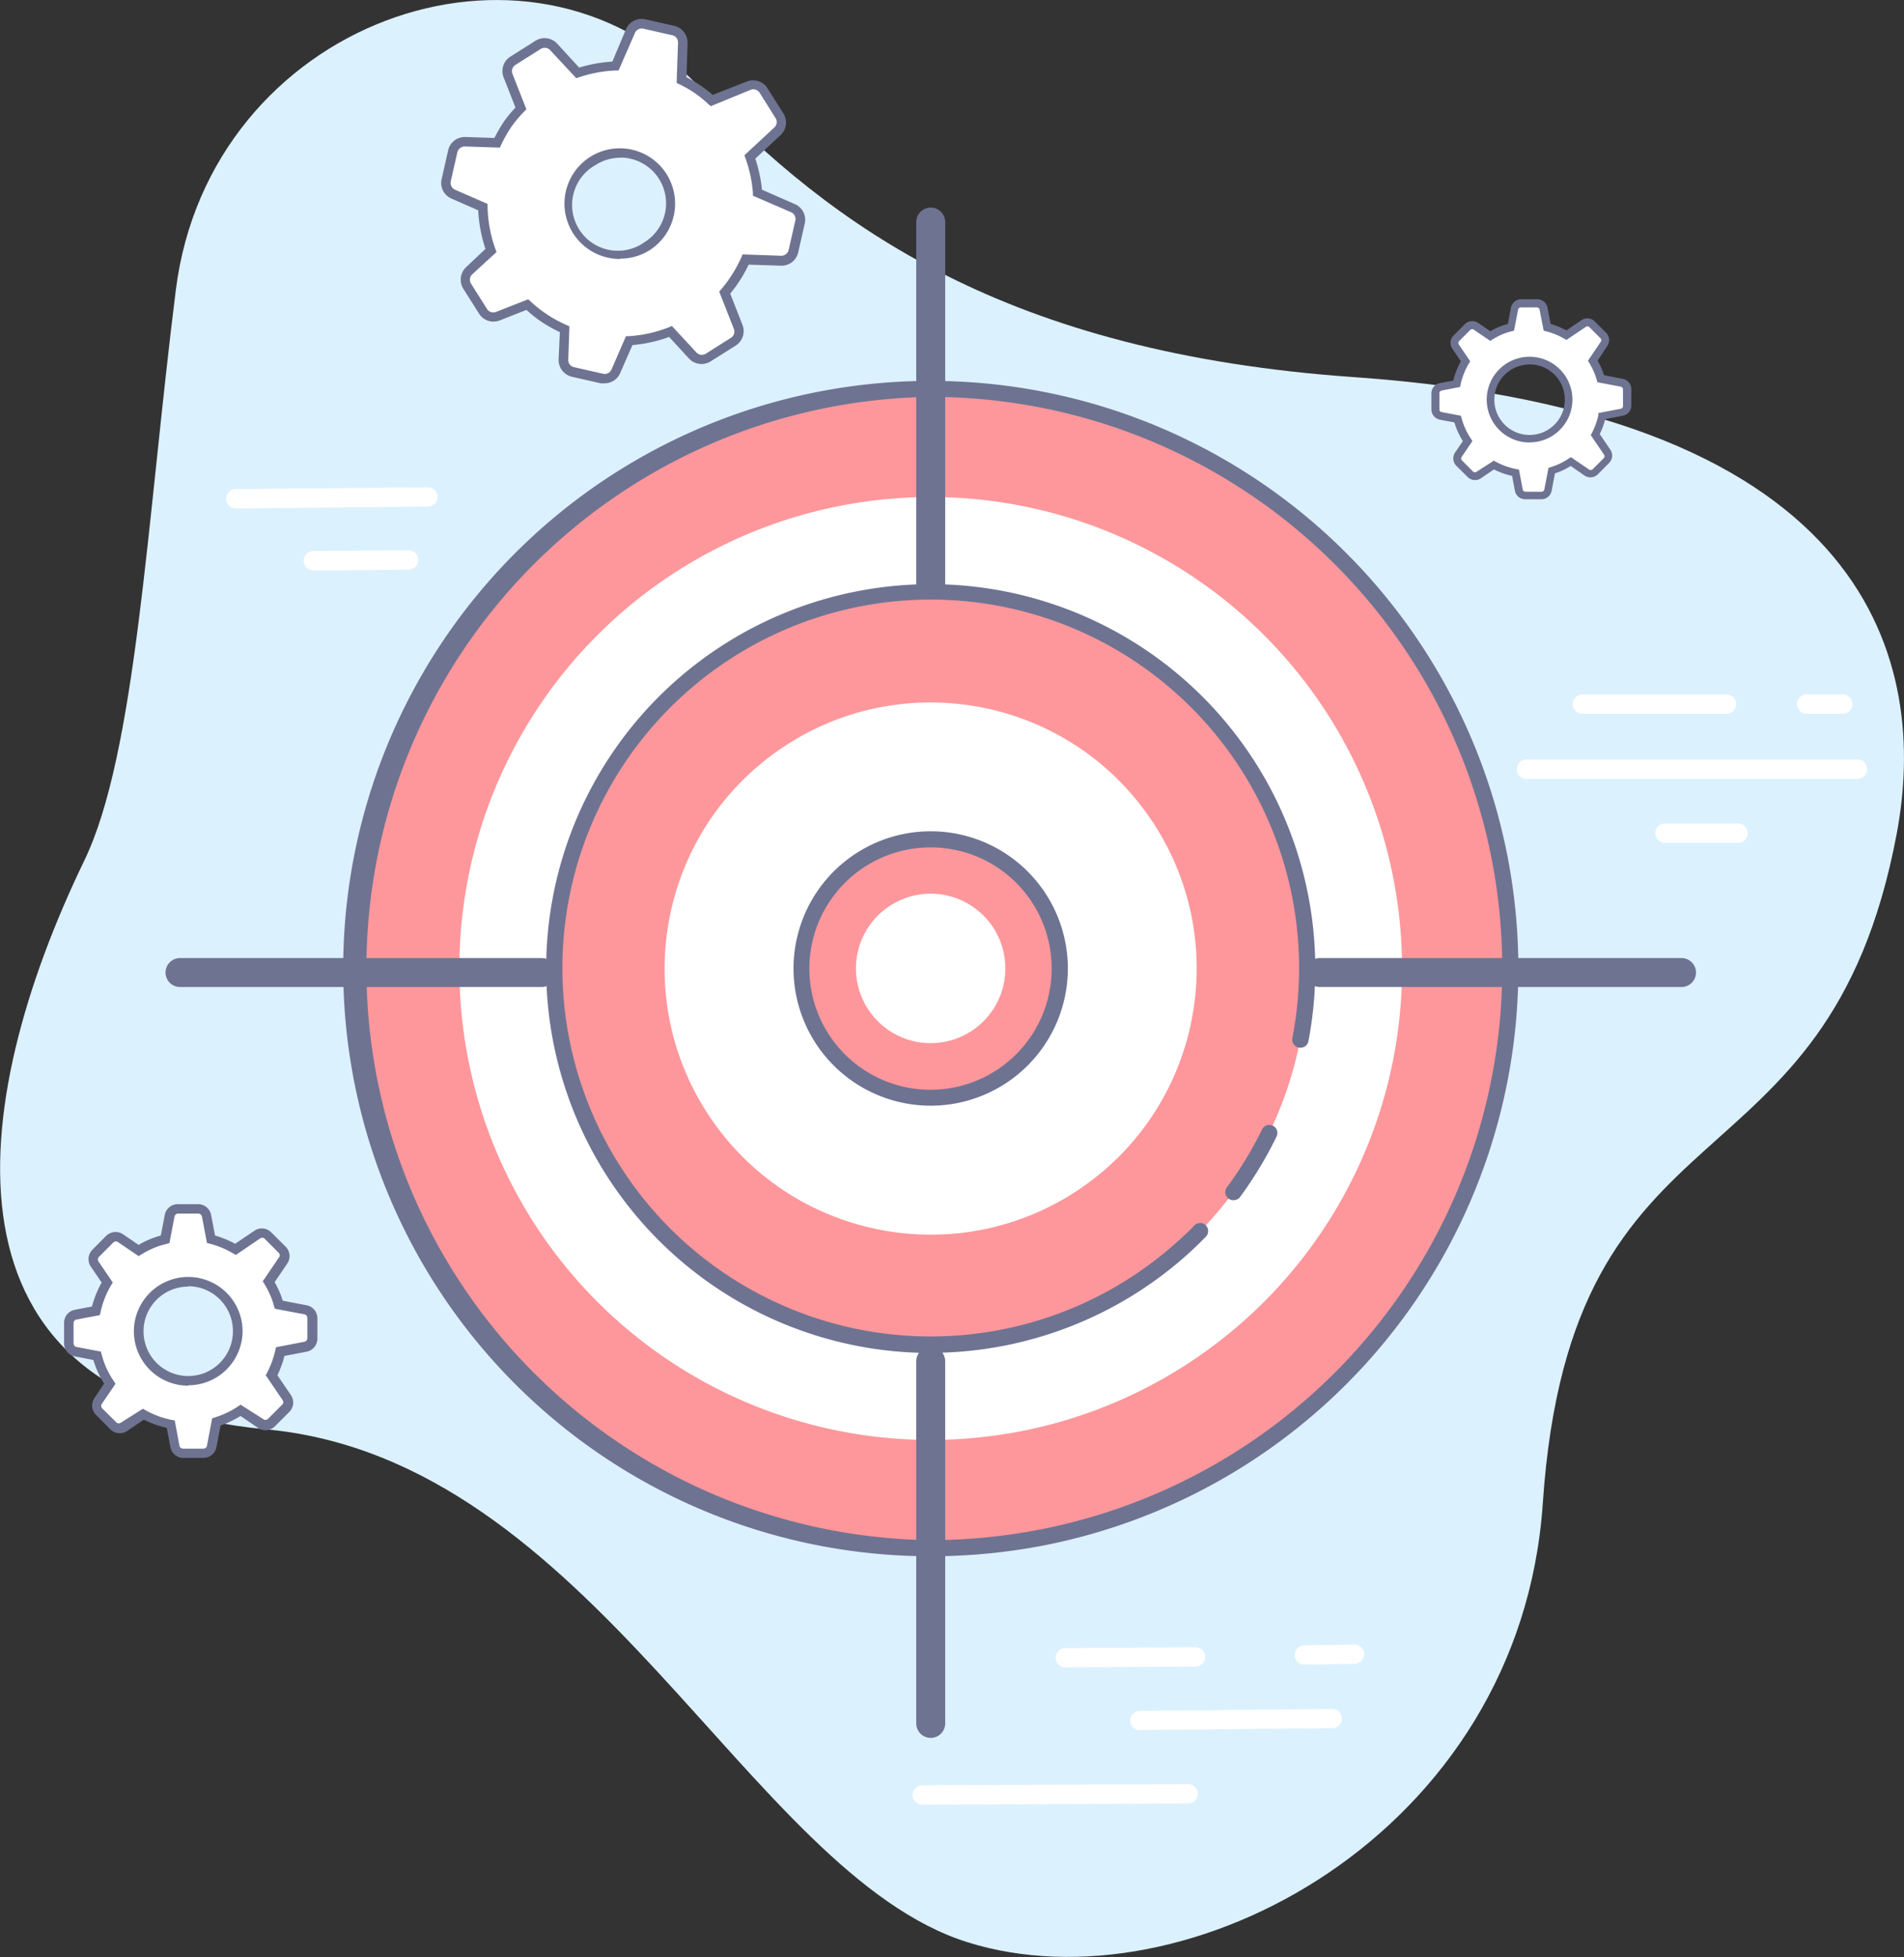 <svg xmlns="http://www.w3.org/2000/svg" viewBox="0 0 197.25 202.7"><rect x="0" y="0" width="197.25" height="202.7" fill="#333333" stroke="none"/><defs><style>.b37c82fe-0445-4188-a699-1b46c08a768a{fill:#dcf1fe;}.e5b95a10-bf33-4572-8493-3ef896b02a2e{fill:#fff;}.fe84dfe0-3f8f-458a-b768-e502657f998b{fill:#fe979b;}.b3cb6752-0cc7-47db-abfe-b91a10b8797f{fill:#6e7392;}</style></defs><g id="f23742d4-fd4e-4c05-aa04-3123daea0cfc" data-name="Layer 2"><g id="f204c9dd-0c6f-4984-bf98-3239439ad8c0" data-name="Layer 1"><path class="b37c82fe-0445-4188-a699-1b46c08a768a" d="M72.37,8.94C54.69-9.64,21.65,2.36,18.21,30.08c-3,23.94-4.12,48-9.48,59.06-12.27,25.39-16,55.67,18.82,58.9,33.85,3.14,50,46,72.67,53.12S157.51,190,159.83,155.7c2.92-43.23,29.43-31,36.66-69.32,3.26-17.28-2-43.54-56.23-47.32C104.34,36.55,86.31,23.59,72.37,8.94Z"/><path class="e5b95a10-bf33-4572-8493-3ef896b02a2e" d="M110.37,172.7a1,1,0,0,1-1-1,1,1,0,0,1,1-1l13.49-.09h0a1,1,0,0,1,1,1,1,1,0,0,1-1,1l-13.5.09Z"/><path class="e5b95a10-bf33-4572-8493-3ef896b02a2e" d="M95.55,186.92a1,1,0,0,1-1-1,1,1,0,0,1,1-1l27.54-.13h0a1,1,0,0,1,1,1,1,1,0,0,1-1,1l-27.54.13Z"/><path class="e5b95a10-bf33-4572-8493-3ef896b02a2e" d="M118.09,179.21a1,1,0,0,1-1-1,1,1,0,0,1,1-1L138,177h0a1,1,0,0,1,0,2l-19.89.18Z"/><path class="e5b95a10-bf33-4572-8493-3ef896b02a2e" d="M135.13,172.42a1,1,0,0,1,0-2l5.19-.09a1,1,0,0,1,1,1,1,1,0,0,1-1,1l-5.19.09Z"/><path class="e5b95a10-bf33-4572-8493-3ef896b02a2e" d="M178.86,73.93H163.93a1,1,0,0,1,0-2h14.93a1,1,0,0,1,0,2Z"/><path class="e5b95a10-bf33-4572-8493-3ef896b02a2e" d="M180.06,87.29h-7.58a1,1,0,0,1,0-2h7.58a1,1,0,0,1,0,2Z"/><path class="e5b95a10-bf33-4572-8493-3ef896b02a2e" d="M192.43,80.67H158.14a1,1,0,0,1,0-2h34.29a1,1,0,0,1,0,2Z"/><path class="e5b95a10-bf33-4572-8493-3ef896b02a2e" d="M190.9,73.93h-3.73a1,1,0,0,1,0-2h3.73a1,1,0,1,1,0,2Z"/><path class="e5b95a10-bf33-4572-8493-3ef896b02a2e" d="M32.46,59.07a1,1,0,0,1,0-2L42.33,57h0a1,1,0,0,1,0,2l-9.88.09Z"/><path class="e5b95a10-bf33-4572-8493-3ef896b02a2e" d="M24.43,52.66a1,1,0,0,1-1-1,1,1,0,0,1,1-1l19.9-.19a1,1,0,0,1,0,2l-19.9.19Z"/><circle class="fe84dfe0-3f8f-458a-b768-e502657f998b" cx="96.42" cy="100.31" r="60.03" transform="translate(-25.71 33.65) rotate(-17.51)"/><circle class="e5b95a10-bf33-4572-8493-3ef896b02a2e" cx="96.42" cy="100.31" r="48.83"/><circle class="fe84dfe0-3f8f-458a-b768-e502657f998b" cx="96.42" cy="100.31" r="38.98" transform="translate(-36.54 141.32) rotate(-63.27)"/><circle class="e5b95a10-bf33-4572-8493-3ef896b02a2e" cx="96.42" cy="100.31" r="27.56" transform="translate(-40.63 76.27) rotate(-36.18)"/><path class="fe84dfe0-3f8f-458a-b768-e502657f998b" d="M109.53,97.67A13.37,13.37,0,1,1,93.78,87.2,13.37,13.37,0,0,1,109.53,97.67Z"/><path class="b3cb6752-0cc7-47db-abfe-b91a10b8797f" d="M96.42,114.52a14.21,14.21,0,1,1,13.93-17h0a14.21,14.21,0,0,1-13.93,17Zm0-26.75a12.55,12.55,0,1,0,12.28,10.06A12.52,12.52,0,0,0,96.43,87.77Z"/><circle class="e5b95a10-bf33-4572-8493-3ef896b02a2e" cx="96.42" cy="100.31" r="7.74" transform="translate(-40.52 124.96) rotate(-56.34)"/><path class="b3cb6752-0cc7-47db-abfe-b91a10b8797f" d="M96.4,161.19a60.87,60.87,0,1,1,59.69-72.92h0A60.87,60.87,0,0,1,108.47,160,61.54,61.54,0,0,1,96.4,161.19Zm0-120.08a59.21,59.21,0,0,0,0,118.41,59.71,59.71,0,0,0,11.74-1.18A59.2,59.2,0,0,0,96.44,41.11Z"/><path class="b3cb6752-0cc7-47db-abfe-b91a10b8797f" d="M96.41,140.13a39.81,39.81,0,0,1-7.86-78.84,39.84,39.84,0,0,1,47,46.55.84.84,0,0,1-1,.66.83.83,0,0,1-.66-1,38.16,38.16,0,1,0-11.8,21c.56-.51,1.12-1,1.65-1.59a.84.84,0,0,1,1.18,0,.85.85,0,0,1,0,1.19c-.56.57-1.14,1.13-1.72,1.66a39.9,39.9,0,0,1-26.81,10.36Z"/><path class="b3cb6752-0cc7-47db-abfe-b91a10b8797f" d="M127.77,124.31a.82.82,0,0,1-.49-.16.84.84,0,0,1-.18-1.17,38.55,38.55,0,0,0,3.65-6,.83.83,0,1,1,1.5.73,40.14,40.14,0,0,1-3.8,6.29A.86.86,0,0,1,127.77,124.31Z"/><path class="e5b95a10-bf33-4572-8493-3ef896b02a2e" d="M77.55,8.91,73.74,10.4a15.09,15.09,0,0,0-1.25-1A13.83,13.83,0,0,0,70.61,8.3l.13-3.86a1.25,1.25,0,0,0-1-1.28l-3-.68a1.26,1.26,0,0,0-1.44.73L63.74,6.82a14.17,14.17,0,0,0-3.92.7L57.35,4.86a1.28,1.28,0,0,0-1.61-.2l-2.6,1.63a1.28,1.28,0,0,0-.5,1.54L54,11.2a14,14,0,0,0-1.35,1.61,14.68,14.68,0,0,0-1.14,1.94l-3.3-.11a1.26,1.26,0,0,0-1.28,1l-.68,3a1.27,1.27,0,0,0,.73,1.44L50,21.41a14.46,14.46,0,0,0,.84,4.51L48.6,28a1.25,1.25,0,0,0-.21,1.6L50,32.24a1.27,1.27,0,0,0,1.54.5l3.06-1.2A12.86,12.86,0,0,0,56,32.69a14.47,14.47,0,0,0,2.47,1.4l-.11,3.12a1.26,1.26,0,0,0,1,1.28l3,.68a1.26,1.26,0,0,0,1.44-.73l1.39-3.17a14.37,14.37,0,0,0,4.28-1l2.31,2.48a1.26,1.26,0,0,0,1.6.2L76,35.36a1.27,1.27,0,0,0,.5-1.54L75.09,30.3c.28-.32.55-.66.8-1a13.8,13.8,0,0,0,1.37-2.41l3.68.13a1.26,1.26,0,0,0,1.28-1l.68-3a1.26,1.26,0,0,0-.73-1.44L78.47,20a14.22,14.22,0,0,0-.8-3.7l2.85-2.66a1.27,1.27,0,0,0,.21-1.6l-1.64-2.6A1.27,1.27,0,0,0,77.55,8.91ZM67.05,25.48a5.24,5.24,0,1,1,1.64-7.23A5.24,5.24,0,0,1,67.05,25.48Z"/><path class="b3cb6752-0cc7-47db-abfe-b91a10b8797f" d="M62.63,39.7a1.72,1.72,0,0,1-.39,0l-3-.68a1.78,1.78,0,0,1-1.37-1.79L58,34.4a14.22,14.22,0,0,1-2.24-1.3,13.78,13.78,0,0,1-1.22-1l-2.77,1.09a1.77,1.77,0,0,1-2.14-.7L48,29.91a1.78,1.78,0,0,1,.29-2.24l2-1.89a15.19,15.19,0,0,1-.75-4l-2.79-1.22a1.76,1.76,0,0,1-1-2l.68-3a1.77,1.77,0,0,1,1.79-1.37l3,.1a16.63,16.63,0,0,1,1-1.72,14.1,14.1,0,0,1,1.18-1.43L52.17,8a1.77,1.77,0,0,1,.71-2.14l2.6-1.64a1.77,1.77,0,0,1,2.23.29L60,7a14.88,14.88,0,0,1,3.44-.62L64.86,3a1.77,1.77,0,0,1,2-1l3,.68a1.78,1.78,0,0,1,1.37,1.79L71.12,8a14,14,0,0,1,1.66,1c.35.25.7.52,1.06.83l3.53-1.39a1.77,1.77,0,0,1,2.14.7l1.64,2.6A1.78,1.78,0,0,1,80.86,14l-2.61,2.43a15.18,15.18,0,0,1,.69,3.22l3.43,1.5a1.76,1.76,0,0,1,1,2l-.68,3a1.77,1.77,0,0,1-1.79,1.37l-3.34-.11a15.2,15.2,0,0,1-1.28,2.18c-.2.28-.41.55-.63.82l1.27,3.24a1.77,1.77,0,0,1-.7,2.14l-2.6,1.64a1.78,1.78,0,0,1-2.24-.29L69.32,34.9a14.61,14.61,0,0,1-3.8.84l-1.27,2.9A1.75,1.75,0,0,1,62.63,39.7ZM54.72,31l.23.21a14,14,0,0,0,1.35,1.1,13.27,13.27,0,0,0,2.38,1.35l.31.14-.12,3.46a.76.76,0,0,0,.6.77l3,.68a.76.76,0,0,0,.88-.44l1.5-3.45.31,0a13.73,13.73,0,0,0,4.13-.92l.32-.13,2.53,2.73a.77.77,0,0,0,1,.12l2.6-1.64A.77.77,0,0,0,76,34l-1.49-3.79.19-.23c.27-.31.53-.64.78-1a14.22,14.22,0,0,0,1.32-2.32l.13-.31,4,.14a.79.79,0,0,0,.77-.59l.68-3A.76.76,0,0,0,82,22l-4-1.73,0-.3a13.74,13.74,0,0,0-.77-3.58l-.11-.31,3.09-2.87a.76.76,0,0,0,.12-1l-1.63-2.6a.78.78,0,0,0-.93-.31h0L73.63,11l-.23-.2a12.29,12.29,0,0,0-1.2-1,12,12,0,0,0-1.81-1.07L70.1,8.6l.14-4.18a.75.75,0,0,0-.59-.77l-3-.68a.76.76,0,0,0-.87.44L64.08,7.3l-.32,0A13.6,13.6,0,0,0,60,8l-.3.1L57,5.2a.77.77,0,0,0-1-.12l-2.6,1.64a.77.77,0,0,0-.31.93l1.44,3.67-.22.23A12.87,12.87,0,0,0,53,13.1,14.44,14.44,0,0,0,51.92,15l-.14.29-3.63-.12a.8.8,0,0,0-.77.6l-.68,3a.78.78,0,0,0,.44.88l3.37,1.47v.31a13.86,13.86,0,0,0,.81,4.36l.12.31L48.94,28.4a.76.76,0,0,0-.13,1L50.45,32a.77.77,0,0,0,.93.31Zm9.54-4.18a5.73,5.73,0,1,1,3-.88A5.73,5.73,0,0,1,64.26,26.79Zm0-10.48a4.63,4.63,0,0,0-2.52.73,4.74,4.74,0,1,0,5.05,8h0a4.74,4.74,0,0,0-2.53-8.75Z"/><path class="e5b95a10-bf33-4572-8493-3ef896b02a2e" d="M31.68,135.66l-2.77-.53a10.42,10.42,0,0,0-.35-1,12.08,12.08,0,0,0-.69-1.34l1.49-2.19a.88.88,0,0,0-.11-1.11L27.76,128a.87.87,0,0,0-1.11-.1l-2.23,1.52a9.82,9.82,0,0,0-2.54-1l-.47-2.45a.88.88,0,0,0-.86-.71H18.44a.87.87,0,0,0-.85.71l-.47,2.44a11.48,11.48,0,0,0-1.37.44,10.59,10.59,0,0,0-1.38.72l-1.87-1.28a.89.89,0,0,0-1.11.1l-1.49,1.5a.87.87,0,0,0-.11,1.1l1.3,1.91a9.71,9.71,0,0,0-1.16,2.94l-2.1.4a.88.88,0,0,0-.71.85v2.12a.88.88,0,0,0,.71.85l2.22.42a10.18,10.18,0,0,0,.39,1.18,10.85,10.85,0,0,0,.92,1.72l-1.2,1.77a.87.87,0,0,0,.1,1.11l1.49,1.49a.88.88,0,0,0,1.11.11l2-1.34a9.82,9.82,0,0,0,2.84,1l.43,2.29a.87.87,0,0,0,.86.7h2.11a.87.87,0,0,0,.86-.7l.48-2.56c.28-.08.56-.18.84-.29a9.64,9.64,0,0,0,1.68-.9L27,147.43a.88.88,0,0,0,1.11-.1l1.49-1.49a.88.88,0,0,0,.1-1.11l-1.56-2.3a10.08,10.08,0,0,0,.9-2.44l2.62-.5a.88.88,0,0,0,.71-.86v-2.11A.88.88,0,0,0,31.68,135.66ZM19.5,143a5.13,5.13,0,1,1,5.13-5.13A5.13,5.13,0,0,1,19.5,143Z"/><path class="b3cb6752-0cc7-47db-abfe-b91a10b8797f" d="M21.07,151H19a1.37,1.37,0,0,1-1.35-1.11l-.37-2a10.09,10.09,0,0,1-2.38-.85l-1.72,1.17a1.38,1.38,0,0,1-1.74-.16l-1.49-1.5a1.36,1.36,0,0,1-.17-1.74l1-1.5a10.37,10.37,0,0,1-.78-1.52c-.12-.28-.22-.59-.33-.93l-1.91-.37a1.37,1.37,0,0,1-1.12-1.35V137a1.37,1.37,0,0,1,1.12-1.34l1.77-.34a10.36,10.36,0,0,1,1-2.48l-1.12-1.65a1.39,1.39,0,0,1,.16-1.75L11,128a1.39,1.39,0,0,1,1.75-.16l1.61,1.1a9.17,9.17,0,0,1,1.17-.59,8.78,8.78,0,0,1,1.13-.38l.41-2.14a1.37,1.37,0,0,1,1.34-1.11h2.11a1.37,1.37,0,0,1,1.35,1.11l.41,2.14a10.45,10.45,0,0,1,2.08.85l2-1.35a1.36,1.36,0,0,1,1.74.17l1.5,1.49a1.38,1.38,0,0,1,.16,1.74l-1.31,1.93a11.78,11.78,0,0,1,.56,1.13,7.41,7.41,0,0,1,.28.79l2.47.47a1.37,1.37,0,0,1,1.12,1.35v2.11A1.38,1.38,0,0,1,31.77,140l-2.3.44a10.78,10.78,0,0,1-.73,2l1.4,2.06a1.37,1.37,0,0,1-.17,1.74l-1.49,1.49a1.37,1.37,0,0,1-1.74.17l-1.82-1.24a10.89,10.89,0,0,1-1.48.76l-.59.22-.43,2.26A1.37,1.37,0,0,1,21.07,151Zm-6.27-5.09.27.15a9.2,9.2,0,0,0,2.69,1l.34.06.49,2.62a.37.37,0,0,0,.37.3h2.11a.37.37,0,0,0,.37-.3l.54-2.84.28-.09c.27-.09.54-.18.8-.29a8.71,8.71,0,0,0,1.59-.85l.28-.18L27.3,147a.36.36,0,0,0,.47-.05l1.49-1.49a.36.36,0,0,0,0-.47l-1.73-2.55.14-.26a9.6,9.6,0,0,0,.85-2.32l.07-.32,2.95-.57a.37.37,0,0,0,.3-.36v-2.11a.38.38,0,0,0-.3-.37h0l-3.07-.58-.09-.3a7.11,7.11,0,0,0-.34-1,9.6,9.6,0,0,0-.65-1.27l-.17-.27,1.67-2.46a.35.35,0,0,0,0-.47l-1.49-1.5a.38.38,0,0,0-.47,0l-2.5,1.7-.28-.16a9.12,9.12,0,0,0-2.4-1l-.31-.08L20.92,126a.38.38,0,0,0-.37-.3H18.44a.37.37,0,0,0-.36.3l-.53,2.76-.31.08a8.29,8.29,0,0,0-1.3.42,9,9,0,0,0-1.3.67l-.28.17-2.15-1.46a.37.37,0,0,0-.47.05l-1.49,1.49a.37.37,0,0,0-.05.47l1.48,2.18-.16.27a9.33,9.33,0,0,0-1.1,2.78l-.07.33-2.42.46a.37.37,0,0,0-.31.36v2.11a.38.38,0,0,0,.31.37l2.52.48.08.3a10.5,10.5,0,0,0,.37,1.12,9.51,9.51,0,0,0,.88,1.63l.19.28-1.4,2.05a.39.39,0,0,0,0,.48l1.5,1.49a.38.38,0,0,0,.47,0Zm4.7-2.39a5.63,5.63,0,1,1,5.63-5.63A5.63,5.63,0,0,1,19.5,143.48Zm0-10.26a4.63,4.63,0,1,0,4.63,4.63A4.64,4.64,0,0,0,19.5,133.22Z"/><path class="e5b95a10-bf33-4572-8493-3ef896b02a2e" d="M168.06,39.66l-2.18-.41a7.92,7.92,0,0,0-.28-.82,7.46,7.46,0,0,0-.55-1l1.18-1.73a.69.69,0,0,0-.08-.87L165,33.61a.68.68,0,0,0-.87-.09l-1.76,1.2a8.07,8.07,0,0,0-2-.81L160,32a.69.69,0,0,0-.67-.56h-1.67A.69.69,0,0,0,157,32l-.37,1.93a9,9,0,0,0-1.08.34,7.92,7.92,0,0,0-1.08.57l-1.48-1a.69.69,0,0,0-.87.08l-1.18,1.18a.69.69,0,0,0-.08.87l1,1.5a8.07,8.07,0,0,0-.91,2.31l-1.65.32a.69.69,0,0,0-.56.67v1.67a.69.69,0,0,0,.56.67l1.74.33c.09.31.19.62.31.93a8,8,0,0,0,.73,1.35l-.95,1.4a.68.68,0,0,0,.08.87l1.18,1.18a.69.69,0,0,0,.87.08l1.55-1.06A7.73,7.73,0,0,0,157,49l.35,1.8a.69.69,0,0,0,.67.56h1.66a.7.7,0,0,0,.68-.56l.38-2c.22-.07.44-.14.66-.23a8.33,8.33,0,0,0,1.32-.71l1.65,1.12a.68.68,0,0,0,.87-.08l1.17-1.18a.68.68,0,0,0,.09-.87L165.29,45a7.61,7.61,0,0,0,.7-1.92l2.07-.4a.69.69,0,0,0,.56-.67V40.34A.7.7,0,0,0,168.06,39.66Zm-9.59,5.77a4,4,0,1,1,4-4A4,4,0,0,1,158.47,45.43Z"/><path class="b3cb6752-0cc7-47db-abfe-b91a10b8797f" d="M159.7,51.71H158a1.08,1.08,0,0,1-1.06-.88l-.29-1.54a7.8,7.8,0,0,1-1.88-.67l-1.35.92a1.08,1.08,0,0,1-1.37-.13l-1.18-1.17a1.09,1.09,0,0,1-.13-1.37l.81-1.18a8.53,8.53,0,0,1-.62-1.2c-.1-.24-.18-.49-.26-.74l-1.5-.28a1.09,1.09,0,0,1-.88-1.06V40.74a1.08,1.08,0,0,1,.88-1.06l1.39-.26a7.87,7.87,0,0,1,.78-2l-.88-1.3a1.06,1.06,0,0,1,.13-1.37l1.17-1.18a1.09,1.09,0,0,1,1.37-.13l1.27.87a6.57,6.57,0,0,1,.92-.46,7.71,7.71,0,0,1,.89-.3l.32-1.68a1.09,1.09,0,0,1,1.06-.88h1.67a1.09,1.09,0,0,1,1.06.88l.32,1.68a8.69,8.69,0,0,1,1.64.67l1.56-1.06a1.08,1.08,0,0,1,1.37.13l1.17,1.17a1.06,1.06,0,0,1,.13,1.37l-1,1.53a8,8,0,0,1,.44.88c.09.21.16.42.23.62l1.94.38a1.07,1.07,0,0,1,.88,1.06V42a1.08,1.08,0,0,1-.88,1.06l-1.82.35a8.2,8.2,0,0,1-.57,1.55l1.1,1.62a1.08,1.08,0,0,1-.13,1.37l-1.17,1.18a1.09,1.09,0,0,1-1.37.13l-1.44-1a6.72,6.72,0,0,1-1.16.6l-.47.17-.34,1.78A1.07,1.07,0,0,1,159.7,51.71Zm-4.94-4,.21.12a7.63,7.63,0,0,0,2.13.76l.26.05.39,2.06a.3.3,0,0,0,.29.23h1.66a.3.3,0,0,0,.29-.23l.43-2.24.22-.07c.21-.07.42-.14.63-.23a6.57,6.57,0,0,0,1.25-.67l.22-.14,1.87,1.27a.3.3,0,0,0,.37,0l1.18-1.18a.3.3,0,0,0,0-.37l-1.36-2,.11-.21a7.55,7.55,0,0,0,.67-1.83l0-.25,2.32-.44a.3.3,0,0,0,.24-.29V40.34a.3.3,0,0,0-.24-.29l-2.41-.46-.07-.23a6,6,0,0,0-.27-.78,7.82,7.82,0,0,0-.51-1l-.13-.22,1.31-1.94a.29.29,0,0,0,0-.37l-1.18-1.18a.29.29,0,0,0-.37,0l-2,1.34-.21-.13a7.5,7.5,0,0,0-1.9-.77l-.24-.06-.42-2.17a.28.28,0,0,0-.28-.24h-1.67a.28.28,0,0,0-.28.24l-.42,2.17-.24.06a6.59,6.59,0,0,0-1,.33,7.16,7.16,0,0,0-1,.53l-.22.14-1.69-1.15a.29.29,0,0,0-.37,0l-1.18,1.18a.29.29,0,0,0,0,.37l1.16,1.71-.13.21a7.43,7.43,0,0,0-.87,2.2l-.05.25-1.91.37a.28.28,0,0,0-.23.28v1.67a.28.28,0,0,0,.23.28l2,.38.06.24c.09.29.18.59.3.88a6.91,6.91,0,0,0,.69,1.28l.14.22-1.1,1.62a.3.3,0,0,0,0,.37l1.17,1.18a.3.3,0,0,0,.38,0Zm3.71-1.88a4.44,4.44,0,1,1,4.43-4.43A4.44,4.44,0,0,1,158.47,45.82Zm0-8.08a3.65,3.65,0,1,0,3.64,3.65A3.64,3.64,0,0,0,158.47,37.74Z"/><path class="b3cb6752-0cc7-47db-abfe-b91a10b8797f" d="M96.42,61.91a1.5,1.5,0,0,1-1.5-1.5V23a1.5,1.5,0,0,1,3,0V60.41A1.5,1.5,0,0,1,96.42,61.91Z"/><path class="b3cb6752-0cc7-47db-abfe-b91a10b8797f" d="M96.42,180a1.5,1.5,0,0,1-1.5-1.5V141a1.5,1.5,0,0,1,3,0V178.5A1.5,1.5,0,0,1,96.42,180Z"/><path class="b3cb6752-0cc7-47db-abfe-b91a10b8797f" d="M56.11,102.23H18.65a1.5,1.5,0,1,1,0-3H56.11a1.5,1.5,0,0,1,0,3Z"/><path class="b3cb6752-0cc7-47db-abfe-b91a10b8797f" d="M174.2,102.23H136.74a1.5,1.5,0,0,1,0-3H174.2a1.5,1.5,0,0,1,0,3Z"/></g></g></svg>